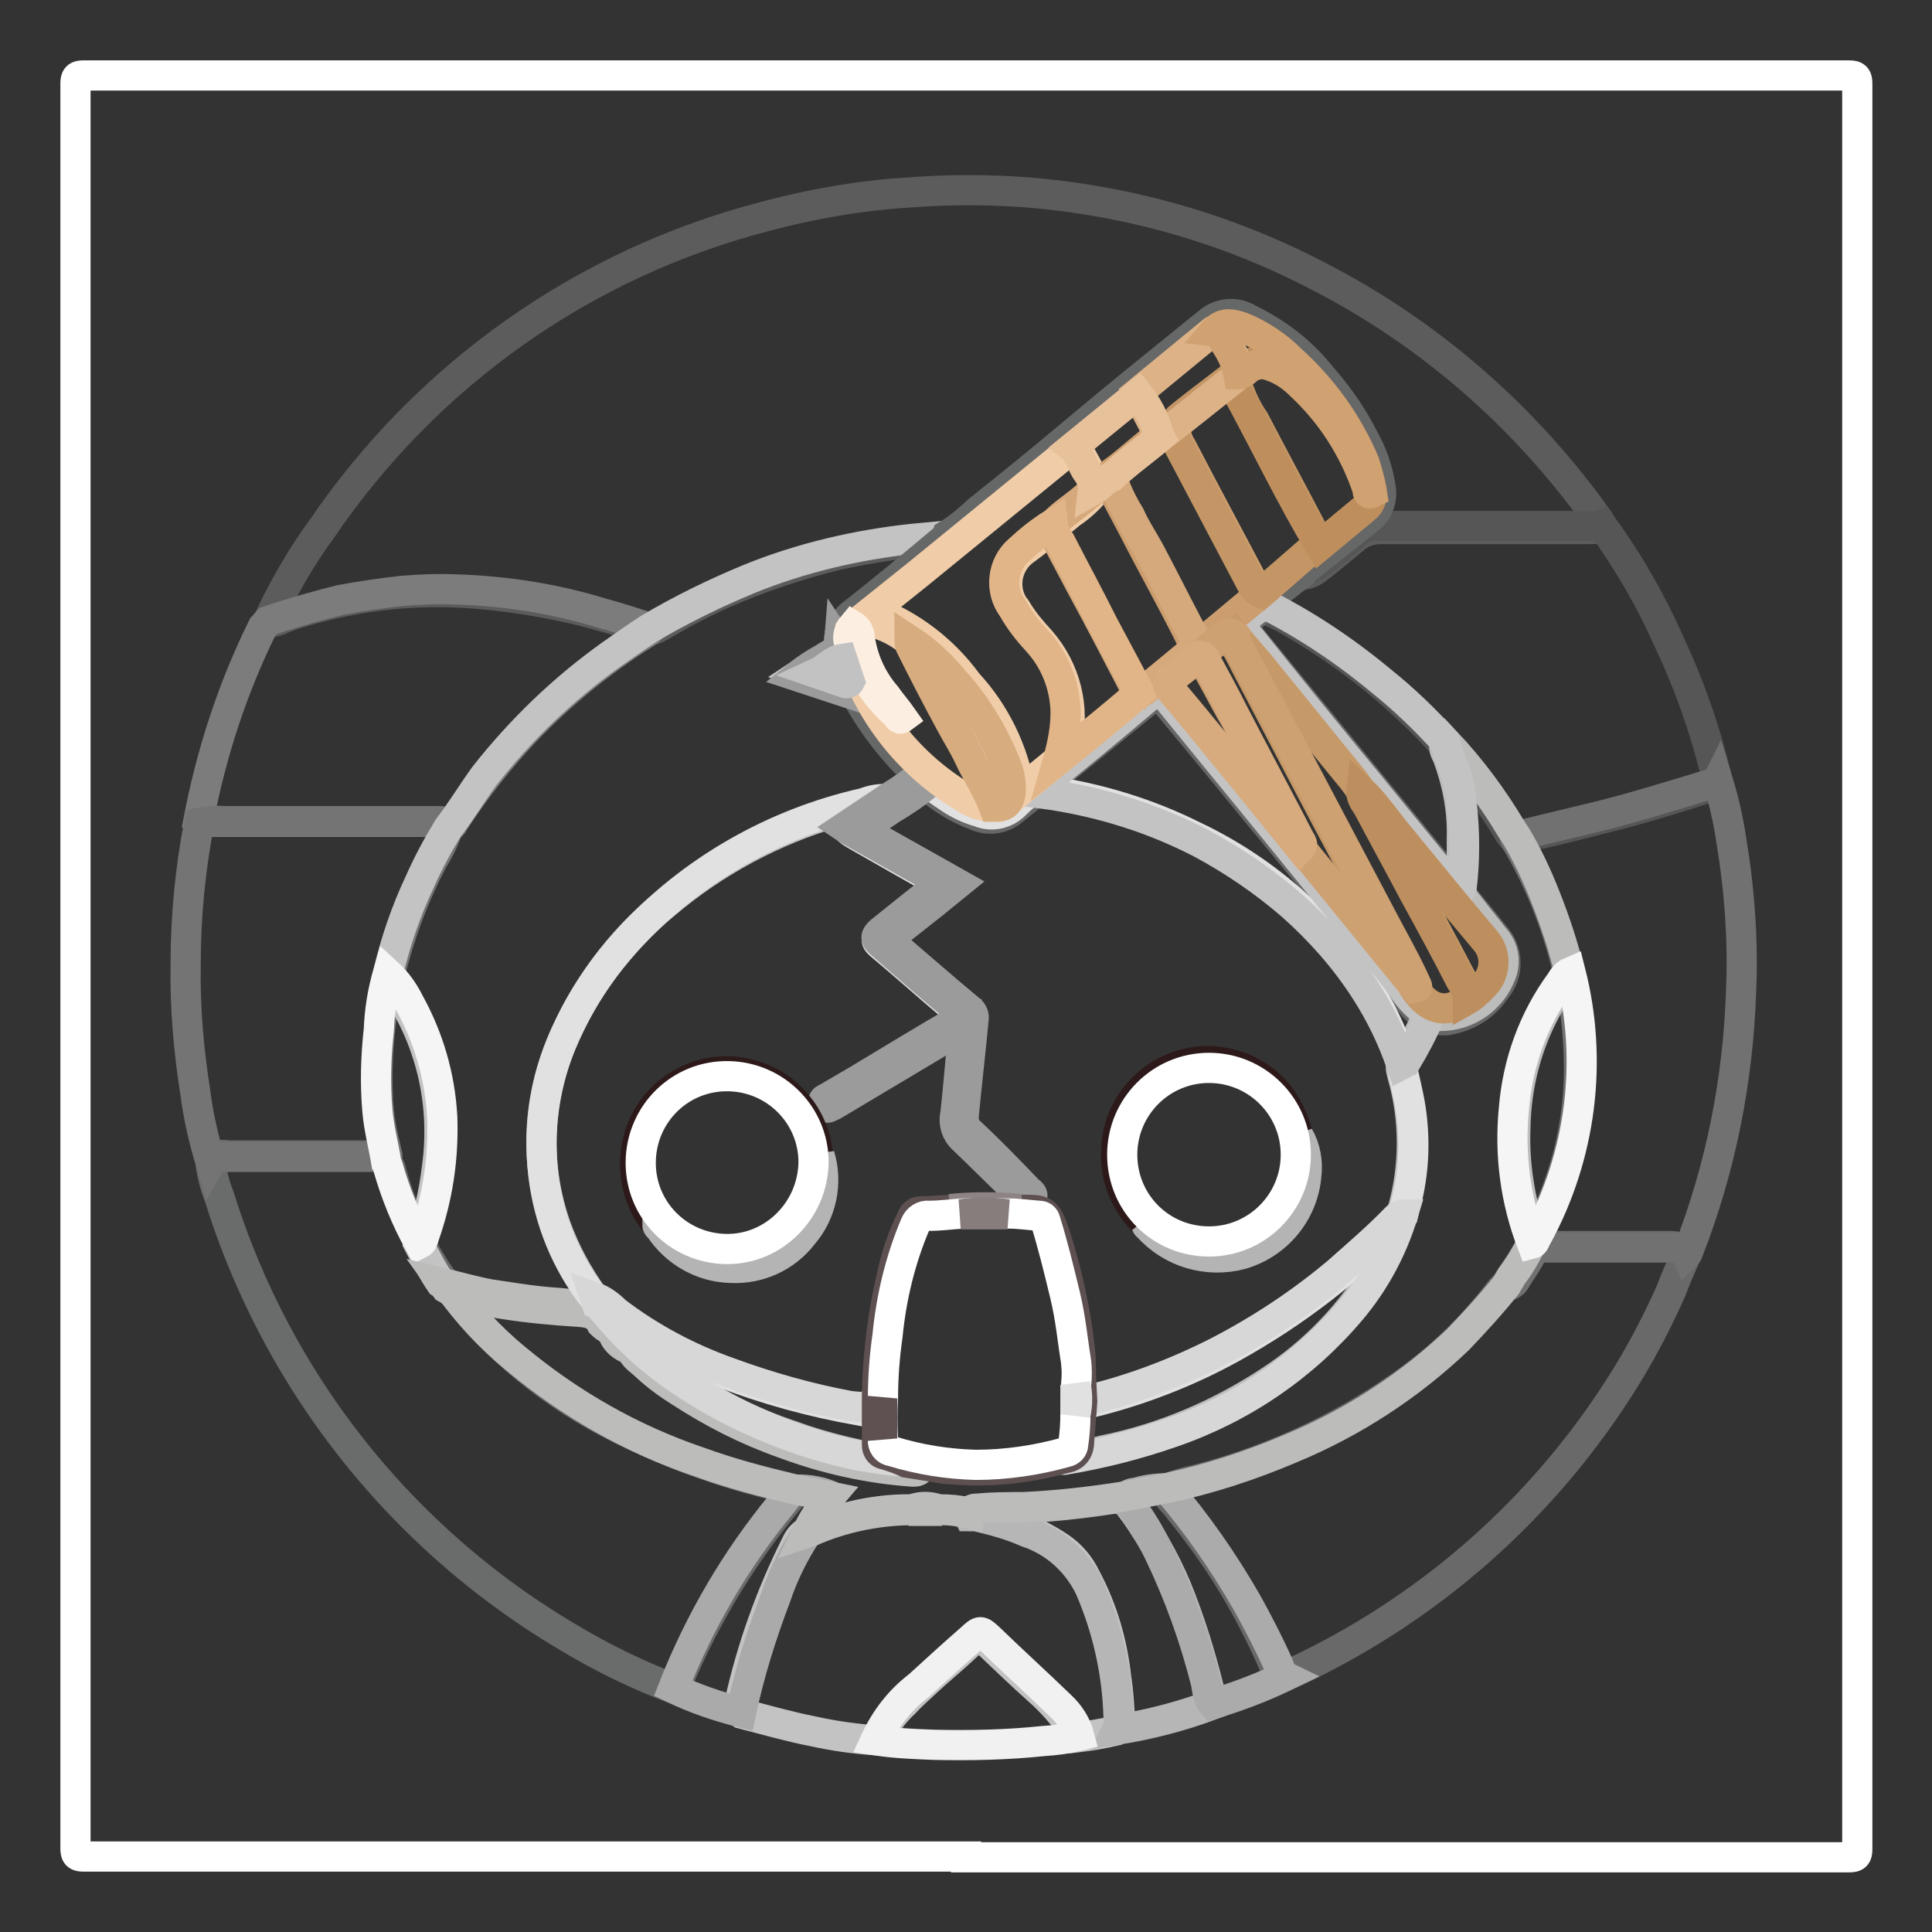 <?xml version="1.0" encoding="utf-8"?>
<!-- Svg Vector Icons : http://www.onlinewebfonts.com/icon -->
<!DOCTYPE svg PUBLIC "-//W3C//DTD SVG 1.1//EN" "http://www.w3.org/Graphics/SVG/1.1/DTD/svg11.dtd">
<svg version="1.1" xmlns="http://www.w3.org/2000/svg" xmlns:xlink="http://www.w3.org/1999/xlink" x="0px" y="0px" viewBox="0 0 256 256" enable-background="new 0 0 256 256" xml:space="preserve">
<rect x="0" y="0" width="256" height="256" fill="#333333" stroke="none"/>
<g> <path stroke-width="4" fill-opacity="0" stroke="#ffffff"  d="M128,246H11.1c-0.9,0-1.1-0.2-1.1-1.1V11.1c0-0.9,0.2-1.1,1.1-1.1h233.9c0.9,0,1.1,0.2,1.1,1.1v233.9 c0,0.9-0.2,1.1-1.1,1.1H128z"/> <path stroke-width="4" fill-opacity="0" stroke="#5c5c5c"  d="M35.5,82.3c2-4.3,4.4-8.5,7.2-12.3c13.9-20.4,34.7-35.1,58.6-41.3c6.3-1.7,12.7-2.8,19.2-3.2 c5.2-0.4,10.5-0.4,15.7,0c13.4,1.1,26.4,4.8,38.3,11c14.9,7.6,27.7,18.8,37.4,32.5c0.1,0.2,0.2,0.3,0.3,0.5c-0.3,0.6-1,0.6-1.5,0.6 H183c-1.3,0-2.6,0.4-3.6,1.3c-1.6,1.3-3.2,2.7-4.8,3.9c-0.5,0.4-1,0.7-1.6,0.8c-0.8-0.3-0.3-0.6,0-0.9c0.7-0.7,1.6-1.3,2.4-2 c1.8-1.5,3.6-3,5.4-4.4c1.5-1,2.2-2.9,1.8-4.6c-0.8-3.8-2.4-7.3-4.8-10.4c-2.4-3.4-5.2-6.4-8.6-8.9c-1.4-1-2.9-1.8-4.5-2.4 c-1.5-0.6-3.1-0.3-4.3,0.8c-11,9-22.1,18-33.1,26.9c-0.5,0.6-1.2,1-1.9,1.2c-4.8,0.4-9.6,1.1-14.3,2.1c-5.3,1.3-10.4,3-15.4,5.2 c-2.9,1.3-5.7,2.8-8.4,4.4c-0.4,0.2-0.8,0.4-1.2,0.4c-2-0.4-3.9-1.2-5.8-1.7c-5.5-1.6-11.1-2.6-16.8-3.1C55.6,78,47.8,78.8,40.3,81 c-1.1,0.3-2.3,0.7-3.4,1.2C36.5,82.3,36,82.6,35.5,82.3L35.5,82.3z"/> <path stroke-width="4" fill-opacity="0" stroke="#6a6b6b"  d="M89.1,223.7c-4.7-1.8-9.2-4-13.4-6.5c-15.4-9-28.2-21.8-37.2-37.2c-3.9-6.7-7.1-13.9-9.4-21.3 c-0.6-1.5-1-3-1.2-4.6c0-0.6,0.4-0.9,0.9-1c0.5-0.1,0.9-0.1,1.4,0h18.5c0.9-0.2,1.7,0.1,2.4,0.7c0.4,0.4,0.7,1,0.8,1.6 c0.9,3.3,2.2,6.4,3.8,9.4c1,1.8,2,3.5,3.2,5.1c0.2,0.3,0.4,0.5,0.6,0.8c6,7.9,13.8,14.3,22.8,18.7c6.9,3.4,14.1,6,21.6,7.7 c0.4,0,0.8,0.2,1.1,0.5c0.1,0.5-0.2,0.7-0.4,1c-6.1,7.3-11.1,15.5-14.8,24.3C89.7,223.1,89.6,223.6,89.1,223.7z"/> <path stroke-width="4" fill-opacity="0" stroke="#696969"  d="M223.4,166.3c-0.7,1.6-1.4,3.2-2,4.8c-1.7,3.8-3.6,7.5-5.8,11.1c-10.8,17.6-26.6,31.5-45.5,40 c-0.7,0-0.8-0.5-1-0.9c-2-4.7-4.4-9.3-7.2-13.6c-1.9-2.9-4-5.7-6.2-8.4c-0.5-0.6-1.2-1.1-1.2-2c1.4-0.6,2.8-1,4.3-1.3 c10.3-2.7,20-7.3,28.5-13.6c4.3-3.2,8.1-7,11.3-11.2c0.3-0.4,0.7-0.8,1.2-1.1c1-0.9,1.8-2,2.4-3.2c0.6-1.2,1.7-1.9,3-1.8h15.8 c0.5,0,1.1,0,1.6,0.2C223.1,165.3,223.5,165.6,223.4,166.3z"/> <path stroke-width="4" fill-opacity="0" stroke="#565657"  d="M172.6,75.8c1.4-0.6,2.7-1.4,3.8-2.4c1.2-0.9,2.4-1.9,3.5-2.9c0.7-0.6,1.5-0.8,2.4-0.8h28.3 c0.5,0.1,1.1,0,1.6-0.2c3.5,4.8,6.5,10,8.9,15.4c2.7,5.7,4.8,11.7,6.3,17.8c0,0.3,0,0.5,0.1,0.8c0,0.8-0.7,0.7-1.2,0.9 c-4.4,1.4-8.8,2.8-13.3,3.9c-4,1-8,2.1-12,2.8c-0.6,0-0.9-0.5-1.2-1c-2.2-3.7-4.8-7.1-7.6-10.4c-0.3-0.4-0.7-0.7-1-1.1 c-6.1-6.7-13.3-12.4-21.2-16.8c-0.9-0.5-2-0.7-2.7-1.7v-0.2c1.4-1.5,3-2.9,4.8-4C172.3,75.9,172.5,75.8,172.6,75.8L172.6,75.8z"/> <path stroke-width="4" fill-opacity="0" stroke="#717171"  d="M200.9,110.8l8.7-2.1c5.7-1.3,11.4-3.1,17-4.8c0.4,0,0.8-0.1,1-0.5c0.8,2.6,1.4,5.2,1.8,7.9 c1.1,6.6,1.6,13.4,1.3,20.1c-0.4,11.8-2.7,23.4-7,34.4c-0.1,0.1-0.1,0.3-0.2,0.4c-0.4-0.9-1.1-0.9-1.9-0.9h-16.6 c-1-0.1-2,0.5-2.4,1.5c-0.6,1-1.3,2-1.9,3c-0.2,0.3-0.6,0.5-0.9,0.6c-0.2-0.5,0.2-0.9,0.4-1.2c1-1.5,2-3,2.8-4.5 c4.3-7.5,6.5-16,6.2-24.6c-0.1-3.6-0.5-7.2-1.3-10.8c-1.4-6.1-3.6-11.9-6.7-17.3C200.9,111.5,200.6,111.2,200.9,110.8z"/> <path stroke-width="4" fill-opacity="0" stroke="#7c7c7d"  d="M35.5,82.3c3.2-1.1,6.4-2,9.6-2.8c2.7-0.5,5.4-0.9,8.1-1.2c2.4-0.2,4.8-0.3,7.2-0.2 c6.5,0.2,13,1.2,19.2,3.1c2.2,0.6,4.4,1.3,6.5,2c0,0.5-0.4,0.6-0.7,0.8c-5.7,3.6-11,7.9-15.7,12.8c-3.5,3.7-6.6,7.6-9.4,11.9 c-0.3,0.4-0.5,1.3-1.4,0.6c-0.5-0.3-1.1-0.4-1.7-0.4H27.2c-0.3,0.1-0.6,0-0.9-0.2c1.7-8.9,4.5-17.5,8.5-25.6 C35,82.9,35.2,82.6,35.5,82.3L35.5,82.3z"/> <path stroke-width="4" fill-opacity="0" stroke="#747474"  d="M26.4,109c1-0.2,2-0.3,3.1-0.2H58c0.7,0,1.3,0,1.4,0.9c-0.5,1.5-1.2,2.9-2,4.2c-2.6,4.9-4.5,10.1-5.8,15.4 c-1.3,5.5-1.8,11.1-1.5,16.6c0.1,2.1,0.5,4.2,1,6.2c0.1,0.6,0.5,1.3,0,1.9c-0.6-0.5-1.3-0.8-2.1-0.7H29.6c-0.7,0-1.3,0-1.7,0.7 c-0.9-3-1.6-6-2-9.1c-0.9-5.7-1.4-11.4-1.3-17.1C24.6,121.5,25.2,115.2,26.4,109z"/> <path stroke-width="4" fill-opacity="0" stroke="#c3c3c3"  d="M116,230.6c-2.8-0.2-5.6-0.6-8.3-1.2c-3.1-0.6-6.2-1.5-9.3-2.3c-0.1-0.1-0.3-0.1-0.4-0.2 c-0.3-0.4-0.1-0.9,0-1.3c1.6-7.2,4.1-14.2,7.4-20.8c0.3-0.7,0.7-1.3,1.3-1.7c4.3-2,9-3.1,13.7-3.1h4.1c1.3,0,2.5,0.1,3.8,0.4 c4.3,0.7,8.5,2.2,12.1,4.6c1.5,1,2.7,2.4,3.5,4.1c2.2,4.1,3.5,8.6,4,13.2c0.3,1.9,0.4,3.7,0.5,5.6c0,0.5,0,1.1-0.5,1.4 c-1.7,0.4-3.4,0.7-5.1,0.9c-1.2-2.1-2.8-4-4.6-5.7c-2.7-2.4-5.2-4.8-7.7-7.2c-0.3-0.4-0.9-0.5-1.3-0.3c-0.1,0.1-0.2,0.2-0.3,0.3 c-1.6,1.6-3.4,3.1-5.1,4.6c-1.7,1.6-2.7,2.4-3.9,3.7c-1.4,1.3-2.6,2.9-3.5,4.6C116.4,230.4,116.2,230.5,116,230.6z"/> <path stroke-width="4" fill-opacity="0" stroke="#b6b6b6"  d="M148,229.2c0.3-0.6,0.3-1.3,0.2-2c-0.2-5.8-1.5-11.5-3.8-16.8c-1.7-3.5-4.7-6.2-8.4-7.4 c-2-0.9-4.2-1.5-6.3-2c-0.4-0.1-0.8-0.1-1.3-0.1c-0.3-0.6,0.2-0.8,0.6-0.9c0.3-0.1,0.7-0.1,1,0c5.9,0,11.7-0.5,17.5-1.4 c0.3,0,0.7,0,1,0c0.9,0.3,1.3,1.2,1.9,1.9c2.5,3.6,4.6,7.4,6.1,11.4c1.7,4.4,3,8.9,4.1,13.5c0,0.2,0,0.3,0,0.5 C156.6,227.4,152.4,228.5,148,229.2L148,229.2z"/> <path stroke-width="4" fill-opacity="0" stroke="#f1f1f1"  d="M116,230.6c1.3-2.8,3.2-5.3,5.7-7.2c2.3-2.1,4.6-4.2,7-6.3c1.2-1.1,1.2-1.1,2.4,0c3.1,3,6.3,5.9,9.4,8.9 c1.2,1.1,2.1,2.5,2.5,4c-1.6,0.4-3.2,0.6-4.8,0.7c-4.7,0.5-9.5,0.6-14.3,0.5C121.3,231.1,118.6,231,116,230.6L116,230.6z"/> <path stroke-width="4" fill-opacity="0" stroke="#ababab"  d="M160.7,225.8c-0.7-0.8-0.7-1.8-0.9-2.8c-1.5-6-3.6-11.8-6.3-17.4c-1.1-2.3-2.4-4.5-4-6.5 c-0.2-0.2-0.3-0.5-0.4-0.7c0.4-0.4,0.9-0.6,1.4-0.6c1.3-0.4,2.7-0.6,4.1-0.6c4,4.7,7.5,9.7,10.6,15.1c1.5,2.7,2.9,5.4,4.2,8.3 c0.2,0.5,0.3,1.2,0.9,1.5C167.2,223.6,164,224.8,160.7,225.8z"/> <path stroke-width="4" fill-opacity="0" stroke="#aaaaaa"  d="M106.9,203.2c-1.7,2.6-3.1,5.4-4.1,8.4c-1.9,5-3.5,10.1-4.6,15.3c-3.1-0.8-6.1-1.8-9-3.2 c3.5-8.9,8.3-17.1,14.4-24.5l1.4-1.8c1.6-0.1,3.3,0.1,4.8,0.7c0.5,0.1,0.3,0.6,0,0.8C108.8,200.4,108,201.9,106.9,203.2z"/> <path stroke-width="4" fill-opacity="0" stroke="#c3c3c3"  d="M51.4,129c1-4.2,2.4-8.3,4.2-12.1c1.1-2.5,2.4-4.9,3.8-7.2c1.7-2.2,3.2-4.7,4.8-6.9 c4.8-6.1,10.4-11.5,16.7-16c1.7-1.2,3.4-2.4,5.1-3.5c4.2-2.5,8.7-4.7,13.3-6.6c6.9-2.8,14.2-4.5,21.6-5.3l4.3-0.4 c0.1,0.7-0.5,1-0.9,1.3c-3.8,3.1-7.5,6.3-11.4,9.2c-1.2,0.9-1.8,2.3-1.7,3.7c0,0.7-0.5,1.1-1,1.4c-1.3,0.9-2.7,1.7-4.2,2.7 c2.4,1,5,1.6,7.2,2.6c0.4,0.3,0.7,0.7,0.9,1.2c1.4,2.4,3.1,4.6,4.9,6.7c1,0.9,2,2,2.8,3.1c0,0.3-0.2,0.5-0.4,0.7 c-1.2,1-2.5,1.8-3.9,2.4c-2.3,0.3-4.5,0.8-6.7,1.6c-8.3,2.4-16.1,6.6-22.7,12.2c-6.1,5-10.8,11.4-13.8,18.7 c-3.2,7.7-3.4,16.2-0.6,24.1c1.2,3.3,2.9,6.4,4.9,9.2c0.2,0.4,0.6,0.7,0,1.2c-1.3,0.3-2.6,0.3-3.8,0c-4.9-0.3-9.7-1-14.4-2.2 c-0.7-0.1-1.4-0.4-2-0.8c-1.1-1.6-2-3.4-2.9-5.1c1.2-3.3,2-6.8,2.4-10.2c1.2-8.6-0.9-17.3-5.9-24.3C51.9,129.8,51.6,129.4,51.4,129 L51.4,129z"/> <path stroke-width="4" fill-opacity="0" stroke="#666767"  d="M111.2,85.2c-0.1-1.6,0.7-3.2,2.1-4.1c3.9-3.1,7.8-6.3,11.6-9.5c0.2-0.2,0.5-0.4,0.6-0.7 c1.5-0.9,2.9-2.1,4.2-3.3c4-3.2,8.1-6.5,12-9.8c3.6-3,7.2-6,10.8-8.9l7.9-6.4c1.5-1.1,3.5-1.2,5.1-0.2c3.7,1.8,7,4.3,9.6,7.6 c2.2,2.5,4.1,5.2,5.6,8.2c1.2,2.1,2,4.5,2.3,6.9c0.1,1.5-0.5,2.9-1.7,3.8l-8.3,6.6c-0.1,0.1-0.3,0.3-0.4,0.5 c-1.8,1.3-3.5,2.7-5.1,4.2c-0.6,0.7-1.3,1.4-2.1,1.9c-0.7,0.5-0.8,1-0.2,1.8c5.7,7,11.4,13.9,17.1,20.9c3.8,4.6,7.5,9.2,11.3,13.8 c1.5,1.8,3,3.6,4.4,5.4c1.9,2,2,5.1,0.2,7.2c-1.5,2.3-3.9,3.7-6.6,4.1c-0.7,0-1.5-0.1-2.1-0.3c-1.9-0.6-2.8-2.4-3.9-3.8 c-2.3-3-4.6-5.8-7-8.7c-3.9-4.8-7.8-9.6-11.8-14.4c-3.9-4.8-8.3-10.1-12.6-15.3c-0.7-0.9-0.9-0.9-1.8-0.1 c-5.3,4.3-10.5,8.6-15.8,12.8c-0.7,0.7-1.6,1.3-2.4,2c-1.3,1.1-3.2,1.4-4.8,0.7c-2.4-0.9-4.6-2.2-6.5-3.9c-0.4-0.3-0.7-0.7-0.9-1.2 c-3.4-3.1-6.3-6.8-8.5-10.8c-0.7-0.4-0.8-1.2-1.1-1.9c-0.4-1-0.8-1.9-1-3C110.9,86.7,111.4,85.9,111.2,85.2L111.2,85.2z"/> <path stroke-width="4" fill-opacity="0" stroke="#bcbcbb"  d="M189.4,134.5c4.2,0.7,8.2-1.7,9.6-5.7c0.5-1.5,0.2-3.1-0.8-4.3c-1.6-2-3.2-4-4.8-6.1 c0.3-2.5,0.3-4.9,0.3-7.4c0.1-3.7-0.6-7.3-1.9-10.8c-0.3-0.6-0.7-1.2-0.2-1.9c3.3,3.5,6.2,7.4,8.7,11.6c0.2,0.3,0.4,0.6,0.6,0.9 c1.5,2.5,2.8,5.3,3.9,8.1c1.3,3.3,2.4,6.6,3.2,10c-1,1.5-2.1,3-3,4.6c-2.7,4.9-4.1,10.3-4.2,15.9c-0.2,4.8,0.6,9.7,2.1,14.2 c0.2,0.4,0.2,0.8,0,1.2c-0.7,1.5-1.6,3-2.6,4.3c-0.2,0.4-0.5,0.8-0.7,1.2c-2,2.5-4.2,4.9-6.4,7.2c-6.4,6.1-13.9,11-22.1,14.4 c-5.4,2.3-10.9,4.1-16.6,5.3l-5.6,1.1c-4.4,0.7-8.9,1.2-13.3,1.4c-2,0-4,0-6,0.2c-0.5,0-1,0-1.1,0.7c-1.2-0.3-2.4-0.5-3.7-0.5 c-1.4-0.3-2.9-0.3-4.4,0c-4.4,0.1-8.8,1-12.9,2.8l-0.6,0.2c0.8-1.7,1.9-3.4,3.1-4.8l-4.9-1c-4.2-1-8.4-2.1-12.5-3.6 c-8.9-3-17.1-7.7-24.3-13.7c-3.4-2.8-6.4-6-8.9-9.6c0.2-0.1,0.5-0.1,0.6,0c2.4,1.2,5,1.8,7.6,1.9c3.3,0.5,6.6,0.8,9.9,1 c0.7-0.1,1.3,0.2,1.8,0.7c0.8,1.1,2,1.7,2.6,2.9c0.1,0.3,0.3,0.5,0.5,0.6c2.4,1.5,4,3.9,6.4,5.4c2.4,1.5,4.8,3.1,7.2,4.4 c6.7,3.5,13.9,5.8,21.3,6.8l3,0.4c0.7,0.2,1.5-0.2,1.9-0.8c1,0,2,0.1,2.9,0.3c4.9,0.5,9.9,0.2,14.7-1h0.5c2,0,3.9-0.3,5.8-0.8 c8-1.6,15.5-4.8,22.3-9.3c5.8-3.8,10.7-8.9,14.2-14.9c1.4-2.3,2.5-4.8,3.2-7.5c1.7-5.9,1.7-12.2,0-18.1c-0.1-0.4-0.2-0.7-0.2-1.1 c0.9-1.9,2.2-3.7,3-5.6C188.7,135.3,188.8,134.7,189.4,134.5L189.4,134.5z"/> <path stroke-width="4" fill-opacity="0" stroke="#f6f5f5"  d="M51.4,129c1.2,1.1,2.1,2.4,2.8,3.8c2.6,4.7,4.1,9.8,4.4,15.2c0.2,5.4-0.6,10.7-2.4,15.8 c-0.1,0.4-0.2,0.8-0.6,1c-1.8-3.2-3.2-6.7-4.2-10.2c-0.1-0.2-0.1-0.4-0.2-0.5c-0.4-2.4-1-4.6-1.2-7c-0.3-3.5-0.2-7.1,0.2-10.7 C50.3,133.9,50.7,131.4,51.4,129z"/> <path stroke-width="4" fill-opacity="0" stroke="#bcbcbb"  d="M122,194.1c0,0.7-0.3,0.9-1,0.9c-5.9-0.4-11.7-1.7-17.3-3.8c-4.8-1.7-9.3-4-13.6-6.8 c-1.6-1-3.1-2.1-4.5-3.4c-0.7-0.7-1.7-1.2-2-2.3c0-0.3-0.6,0-0.8-0.2c-0.7-0.4-1.2-0.9-1.5-1.6c-0.1-0.4-0.3-0.7-0.7-0.8 c-0.3-0.2-0.6-0.4-0.9-0.7c-0.7-1.4-1.9-1.5-3.3-1.6c-3.2-0.2-6.4-0.5-9.6-1l-3.9-0.6c-1.3-0.3-2.6-0.8-3.8-1.5l-0.5-0.7 c2.1,0.5,4.2,1.1,6.3,1.5c2.8,0.4,5.6,0.9,8.5,1.1c1.9,0.1,3.8,0.5,5.7,0.5c0.5,0,0.7,0.3,1,0.6c6.6,7.6,15.1,13.3,24.7,16.5 c4.4,1.6,9,2.7,13.7,3.4h1.6C120.5,193.4,121.6,193.4,122,194.1L122,194.1z"/> <path stroke-width="4" fill-opacity="0" stroke="#c3c3c3"  d="M191.5,98.3c0.3,1.2,0.7,2.4,1.2,3.6c0.6,1.5,0.9,3.2,1,4.8c0.4,3.6,0.4,7.2,0,10.7c0,0.4-0.2,0.7-0.5,1 l-11.6-14.2c-5.7-6.9-11.3-13.8-16.8-20.7c-0.5-0.6-0.6-0.9,0-1.4c0.9-0.8,1.8-1.4,2.7-2.1c5.6,2.8,10.8,6.3,15.6,10.3 C186.1,92.7,188.9,95.4,191.5,98.3z"/> <path stroke-width="4" fill-opacity="0" stroke="#f6f5f5"  d="M203,164.8c-2.2-5.7-3-11.8-2.4-17.9c0.5-6.1,2.6-11.9,6.2-16.8c0.3-0.5,0.6-1,1.3-1.3 c3,11.8,1.4,24.3-4.4,35C203.4,164.2,203.4,164.7,203,164.8z"/> <path stroke-width="4" fill-opacity="0" stroke="#bcbcbb"  d="M120.4,200.2c1.4-0.7,3-0.7,4.4,0H120.4z"/> <path stroke-width="4" fill-opacity="0" stroke="#e2e1e1"  d="M185.7,141.1c0.4,1.9,0.9,3.8,1.2,5.7c0.6,3.9,0.5,7.9-0.4,11.8c-0.2,0.8-0.4,1.5-0.6,2.4 c-6.6,7-14.2,12.9-22.7,17.6c-5.8,3.2-12,5.6-18.4,7.2c-0.5,0.1-1.1,0.5-1.6,0c-0.3-2-0.5-3.9-0.6-5.9c-0.5-5-1.5-9.9-2.9-14.7 c-0.3-1-0.6-2-0.9-3c-0.1-1-1-1.7-2-1.6c-0.6,0-1.2,0-1.8-0.1c-3-0.2-6-0.2-9,0c-1.1,0.1-2.3,0.3-3.4,0.3c-0.8,0-1.6,0.5-1.8,1.3 c-1.2,2.5-2.1,5.2-2.7,7.9c-0.7,3.5-1.2,7.1-1.5,10.7c0,1.4,0,2.9-0.3,4.3v0.3c-0.4,2-0.4,2-2.4,1.6c-6.3-1.1-12.5-2.8-18.4-5.1 c-3.2-1.1-6.2-2.5-9.1-4.2c-2.7-1.7-5.3-3.6-7.7-5.6c-3.7-4.7-6-10.4-6.7-16.3c-0.8-6.8,0.4-13.6,3.4-19.7c2-4.2,4.7-8.1,7.8-11.5 c8.3-9.1,19.3-15.4,31.3-18.1c1-0.4,2.1-0.6,3.2-0.5c0,0.5-0.5,0.7-0.8,0.9c-1.2,0.8-2.4,1.6-3.6,2.4c-1.2,0.8-1.1,0.7,0,1.4 l7.2,4.1l3.2,1.8c1.1,0.6,1.1,0.9,0,1.7c-2.2,1.8-4.5,3.6-6.7,5.4c-1.1,0.9-1.1,1,0,1.9c3.1,2.6,6.1,5.3,9.2,7.9l0.4,0.3 c1,0.9,1,1.4-0.2,2.1l-10.5,6.4c-2,1.2-3.9,2.4-5.9,3.5c-0.3,0.2-0.8,0.3-0.8,0.9c0.5,0.2,0.9-0.2,1.3-0.4 c5.1-3.2,10.3-6.3,15.5-9.3c0.5-0.3,1-0.9,1.5-0.6s0.2,1.1,0.2,1.7c-0.2,2.9-0.7,5.8-0.8,8.7c0,0.1,0,0.2,0,0.3 c-0.6,1.9,0.3,3.9,1.9,4.8c2.2,1.8,4.1,4,6.2,6c0.3,0.3,0.5,0.7,1.1,0.7c0-0.6-0.4-0.8-0.7-1.1l-7.2-7.2c-0.8-0.7-1.1-1.8-0.9-2.9 c0.4-2.9,0.6-5.8,0.8-8.8c0.1-1,0.2-2,0.4-3c0.2-0.8-0.1-1.5-0.7-2c-3.2-2.8-6.4-5.5-9.6-8.3c-1-0.9-1-1.1,0-1.9 c2.4-2,4.8-3.8,7.2-5.8c0.6-0.5,0.7-0.7,0-1.2c-3.5-1.9-7-3.9-10.5-5.9c-1.2-0.7-1.3-1-0.1-1.7c2.4-1.7,5-3.2,7.4-4.8 c0.2-0.1,0.4-0.2,0.6-0.2c1,0.7,2.1,1.4,3.1,2.1c1.2,0.8,2.5,1.4,3.9,1.8c1.7,0.7,3.6,0.2,4.8-1.1c0.6-0.6,1.3-1.2,2-1.7 c0.8-0.2,1.6-0.2,2.4,0c6.7,1,13.2,3,19.2,6c9.9,4.7,18.2,12.2,23.9,21.6c1.3,2.3,2.4,4.7,3.3,7.2 C185.7,140.2,185.8,140.7,185.7,141.1L185.7,141.1z"/> <path stroke-width="4" fill-opacity="0" stroke="#d7d7d7"  d="M78.8,171.9c1.1,0.4,2,1.1,2.8,1.9c4.6,3.5,9.7,6.2,15.1,8.1c5.2,1.9,10.5,3.4,15.9,4.4 c0.8,0.1,1.6,0.1,2.4,0.3c0.8,0.2,1.1,0,1-0.9c-0.1-0.3,0-0.6,0.2-0.8c0.5,0.3,0.4,0.9,0.4,1.3v4.8c-0.1,0.6,0.3,1.1,0.9,1.3 l1.9,0.6c0.4,0.1,0.8,0.2,0.8,0.8c-4.3-0.3-8.4-1.1-12.5-2.4c-6.4-2-12.5-4.9-18-8.7c-3.8-2.6-7.2-5.8-10.1-9.4 c-0.2-0.2-0.3-0.3-0.5-0.4L78.8,171.9z"/> <path stroke-width="4" fill-opacity="0" stroke="#9b9b9b"  d="M122.9,103.9c-1.5,1.2-3.1,2.3-4.8,3.3c-1.3,0.9-2.6,1.7-4,2.7l12.8,7.2l-3.2,2.6c-1.8,1.4-3.6,2.9-5.5,4.3 c-0.5,0.4-0.6,0.6,0,1c3.4,2.9,6.8,5.9,10.3,8.8c0.4,0.3,0.6,0.8,0.5,1.3c-0.4,4.3-0.9,8.5-1.3,12.7c-0.1,0.8,0.2,1.7,0.8,2.2 c2.6,2.4,5.2,5.1,7.7,7.7c0.3,0.3,1,0.6,0.3,1.2s-0.8,0-1.1-0.4c-2.6-2.5-5.2-5.1-7.8-7.6c-0.9-0.8-1.3-2.1-1-3.3 c0.4-3.8,0.7-7.5,1.1-11.5l-4.8,2.9l-12.4,7.4c-0.5,0.1-0.9,0.8-1.3,0c-0.4-0.8,0.3-0.8,0.7-1.1l3.6-2.1c4.5-2.7,8.9-5.4,13.4-8 c0.9-0.6,0.8-0.9,0-1.4c-3.4-2.9-6.8-5.8-10.2-8.8c-0.7-0.6-0.8-0.9,0-1.6c2.4-1.9,4.8-3.9,7.2-5.7c0.7-0.6,0.8-0.8,0-1.3 c-3.8-2.1-7.6-4.3-11.4-6.4l-0.6-0.4l6-4c1.5-0.9,2.9-1.9,4.2-3C122.4,103.2,122.7,103.5,122.9,103.9z M111.2,85.2 c0.4,0.6,0,1.4,0.4,2.1c-0.9,0.5-1.8,1.1-2.6,1.8c1.1,0.5,2.3,0.9,3.6,1.2l0.9,1.9l-7.9-2.6c1.1-0.9,2.3-1.7,3.6-2.4 C110,86.6,111.1,86.5,111.2,85.2z"/> <path stroke-width="4" fill-opacity="0" stroke="#c3c3c3"  d="M185.7,141.1c-1.2-3.5-2.8-6.8-4.8-9.9c-2.7-4.2-6-7.9-9.7-11.2c-3.7-3.2-7.8-6-12.1-8.3 c-3.3-1.7-6.7-3.1-10.3-4.2c-3.2-1-6.4-1.7-9.6-2.2c-0.8-0.1-1.6-0.2-2.4-0.3c5.5-4.4,10.8-8.8,16.1-13.3c0.7-0.6,1-0.2,1.4,0.3 l6.5,8c6,7.3,12,14.7,18,22.1c2.4,2.9,4.8,5.7,7,8.7c0.9,1.5,2.2,2.8,3.7,3.7c-0.9,2.1-2,4.2-3.2,6.2 C186,140.8,185.9,141,185.7,141.1z"/> <path stroke-width="4" fill-opacity="0" stroke="#f0cda8"  d="M140.2,100.7l-5,4.1c-0.9-5.3-3.3-10.3-7-14.3c-3.2-4.4-7.6-7.7-12.6-9.6l6-4.8l20.1-16.4l0.4-0.2 c0.5,0,0.8,0.3,1,0.6l1.8,3.3c0.3,0.5,0.3,1.1,0.2,1.7c-0.9,1.1-2,2.1-3.2,2.9c-0.7,0.6-1.5,1.2-2.2,1.8c-1.3,1-2.4,2-3.8,3 c-2.5,1.7-3.2,5.1-1.5,7.6c0.1,0.1,0.2,0.2,0.3,0.4c0.9,1.5,2,2.8,3.2,4.1c3.3,3.8,4.6,8.9,3.4,13.7 C140.9,99.3,140.6,100,140.2,100.7z"/> <path stroke-width="4" fill-opacity="0" stroke="#cc9e6f"  d="M167.1,78.6l-7.2,6l-1.2,0.9c-0.5-0.3-0.9-0.8-1.1-1.3c-2.4-4.8-5-9.4-7.4-14.1l-2.7-5.1 c-0.3-0.5-0.5-1.1-0.5-1.7c0.1-0.4,0.3-0.7,0.7-0.9c2-1.5,3.8-3.2,5.8-4.7l1.5-1.2c0.2-0.2,0.5-0.4,0.8-0.2c-0.1,1,0.2,2.1,0.8,3 c3.1,6,6.3,11.9,9.4,17.8C166.4,77.7,166.9,78,167.1,78.6L167.1,78.6z"/> <path stroke-width="4" fill-opacity="0" stroke="#c49665"  d="M167.1,78.6c-0.6-0.2-1-0.7-1.3-1.3c-3.2-6.1-6.4-12.1-9.6-18.2c-0.5-0.9-1.3-1.8-0.5-2.9 c0.1-0.4,0.4-0.8,0.7-1c2-1.6,4.1-3.2,6.2-4.8c0.3-0.2,0.5-0.6,1-0.4c0.6,2,1.4,4,2.6,5.7c2.5,4.8,5.1,9.6,7.6,14.4 c0.3,0.6,1.2,1,0.9,1.9L167.1,78.6z"/> <path stroke-width="4" fill-opacity="0" stroke="#d5a97b"  d="M147.3,63.2c0.6,1.8,1.4,3.5,2.4,5.1c0.8,1.8,1.9,3.4,2.8,5.1c1.9,3.6,3.7,7.2,5.6,10.8 c0.2,0.5,0.8,0.7,0.8,1.3l-7.4,6.1c-0.1,0.1-0.3,0.1-0.4,0.2c-0.5-0.1-0.7-0.6-0.9-1c-2.2-4.2-4.4-8.5-6.7-12.7 c-1.2-2.3-2.4-4.5-3.6-6.8c-0.3-0.6-0.8-1.2-0.3-1.9c1.2-1.3,2.7-2.2,4.1-3.4c0.4-0.4,0.8-0.6,1.2-1 C145.4,64.2,146,63.2,147.3,63.2L147.3,63.2z"/> <path stroke-width="4" fill-opacity="0" stroke="#c69968"  d="M163.6,84.2c1.4,1.7,2.9,3.3,4.3,5.1c3.6,4.4,7.2,8.9,10.8,13.3c0.6,0.7,1.2,1.5,1.7,2.3 c3.6,6.4,6.9,12.9,10.3,19.2c1.2,2.2,2.3,4.4,3.5,6.6c0.3,0.5,0.6,1.1,0.2,1.7c-2.2,1.7-4.8,2-7.1-1.6c-0.5-1.6-1.2-3.1-2.1-4.5 c-1.9-3.5-3.7-7-5.6-10.6c-4.8-8.9-9.5-18-14.2-26.9c-0.6-1.1-1.1-2.3-1.8-3.3C163.5,85,163.3,84.5,163.6,84.2L163.6,84.2z"/> <path stroke-width="4" fill-opacity="0" stroke="#e1b587"  d="M139.5,69.4c0.1,0.9,0.5,1.7,1,2.4c1.9,3.7,3.8,7.2,5.7,11c1.6,3,3.2,6,4.8,9c-3.6,3.1-7.2,6-10.8,8.9 c0.6-2.1,1-4.2,1-6.4c-0.1-3.5-1.4-6.8-3.8-9.4c-1.2-1.3-2.3-2.7-3.2-4.3c-1.8-2.4-1.4-5.8,0.8-7.7 C136.4,71.6,137.9,70.4,139.5,69.4z"/> <path stroke-width="4" fill-opacity="0" stroke="#be8f5d"  d="M174.9,72.3c-3.8-6.4-7-13-10.5-19.5c-0.6-0.8-0.9-1.8-0.8-2.8c0.1-0.3,0.2-0.5,0.5-0.7 c1.5-1.8,4.2-2,6-0.5c0.1,0.1,0.2,0.2,0.3,0.3c3.4,2.6,6.2,5.9,8.3,9.6c1.2,1.8,2,3.9,2.6,6c0.1,0.2,0.2,0.4,0.4,0.5 c0.2,0.8-0.2,1.7-0.9,2.2L174.9,72.3z"/> <path stroke-width="4" fill-opacity="0" stroke="#cea172"  d="M163.6,84.2c0,0.8,0.4,1.3,0.7,1.9l6.7,12.6c4,7.6,8,15.1,12,22.7c1.5,2.9,3.2,5.8,4.6,8.9 c0.1,0.3,0.4,0.5-0.1,0.6l-15-18.4c-0.7-2-1.6-3.9-2.7-5.7c-2-3.8-3.9-7.5-6-11.3c-1.7-2.9-3.1-5.8-4.8-8.6 c0.9-0.8,1.9-1.7,2.9-2.4C162.4,84.1,162.9,83.6,163.6,84.2L163.6,84.2z"/> <path stroke-width="4" fill-opacity="0" stroke="#f0cda8"  d="M131.7,106.9c-1.4,0-2.8-0.4-3.9-1.2c-7.1-4.2-12.4-10.8-15-18.6c-0.2-0.5-0.3-1-0.2-1.6 c0.5,0,0.5,0.3,0.6,0.6c1.2,3.2,3.1,6,5.6,8.3c-2.1-2.3-3.8-5-4.8-7.9c-0.2-1.2-0.5-2.4-1-3.5c0.8-1,1.8-0.8,2.8-0.5 c1.7,0.5,3.3,1.3,4.6,2.4c2.4,4.1,4.4,8.4,6.7,12.5c1.4,2.6,2.8,5.3,4.2,8C131.6,105.8,132.1,106.2,131.7,106.9z"/> <path stroke-width="4" fill-opacity="0" stroke="#be8f5e"  d="M194.5,132.4c0-0.9-0.4-1.7-0.9-2.4c-2-3.9-4.1-7.8-6.2-11.6c-2-3.8-4.1-7.6-6.1-11.4 c-0.4-0.7-1-1.3-0.9-2.2c1.9,1.8,3.3,4,5,6c3.3,4,6.6,8.1,9.9,12c0.5,0.6,1,1.2,1.5,1.8c1.6,1.8,1.4,4.5-0.3,6.1 c0,0-0.1,0.1-0.1,0.1C195.8,131.4,195.2,132,194.5,132.4z"/> <path stroke-width="4" fill-opacity="0" stroke="#d7ab7d"  d="M159,86.9c0.6,0,0.7,0.5,0.9,0.9c1.2,2.2,2.4,4.4,3.5,6.6c2.9,5.6,5.9,11.2,8.8,16.8 c0.2,0.4,0.6,0.7,0.1,1.2l-7.2-8.9c-3.3-4-6.6-8.1-9.9-12c-0.6-0.7-0.6-1.1,0-1.6C156.6,88.9,157.8,87.9,159,86.9L159,86.9z"/> <path stroke-width="4" fill-opacity="0" stroke="#dcb286"  d="M164.1,49.6l-0.5,0.5l-7.8,6.2l-2.1,1.6c-0.6-0.3-0.6-1-0.8-1.5c-0.7-1.4-1.5-2.8-2.2-4.3l10.1-8.3 c0.5-0.3,0.8,0,1,0.4c0.9,1.3,1.6,2.7,2.3,4.2C164.4,48.8,164.4,49.3,164.1,49.6L164.1,49.6z"/> <path stroke-width="4" fill-opacity="0" stroke="#d7ac7e"  d="M131.7,106.9c-0.9-2.4-2.3-4.4-3.3-6.6c-0.7-1.5-1.6-2.9-2.4-4.4c-1.8-3.3-3.5-6.6-5.2-10 c-0.2-0.3-0.3-0.7-0.3-1.1c2.3,1.5,4.3,3.4,6.1,5.6c2.8,3.1,5,6.8,6.6,10.7c0.6,1.3,0.8,2.7,0.7,4.1 C133.6,106.5,133.2,106.9,131.7,106.9z"/> <path stroke-width="4" fill-opacity="0" stroke="#e7c19a"  d="M150.8,52.2c1.2,1.5,2.1,3.2,2.7,5.1c0,0.2,0.1,0.4,0.2,0.6c-2.1,1.8-4.4,3.4-6.4,5.3 c-1,0.4-1.6,1.3-2.5,1.8c0.1-0.9-0.2-1.7-0.7-2.4c-0.8-1-0.9-2.4-2-3.3L150.8,52.2z"/> <path stroke-width="4" fill-opacity="0" stroke="#d0a171"  d="M164.1,49.6c-0.3-1.6-1-3-1.9-4.3c-0.3-0.6-0.4-1.3-1.3-1.4c1.1-1.3,2.4-1,3.8-0.5c2.4,1,4.6,2.5,6.4,4.3 c4.2,3.8,7.5,8.4,9.7,13.6c0.4,1.3,0.8,2.7,1,4c-0.6,0.3-0.6-0.2-0.6-0.5c-1.8-5.3-4.8-10-8.9-13.8c-1.1-1.1-2.4-2-3.9-2.5 c-1.2-0.5-2.5-0.2-3.4,0.7C164.8,49.4,164.4,49.6,164.1,49.6L164.1,49.6z"/> <path stroke-width="4" fill-opacity="0" stroke="#fcefe1"  d="M113,82.9c0.5,0.3,0.9,0.9,0.9,1.5c0.4,2.9,1.6,5.6,3.5,7.8c0.7,1,1.5,1.9,2.2,2.9c-0.4,0.3-0.6,0-0.7-0.3 c-2.9-2.5-5-5.8-6.3-9.4C112.2,84.6,112.4,83.6,113,82.9z"/> <path stroke-width="4" fill-opacity="0" stroke="#c3c2c2"  d="M112.6,90.3c-0.1,0.2-0.4,0.3-0.6,0.2l-3.8-1.3c1.3-0.6,2.1-1.7,3.4-1.9L112.6,90.3z"/> <path stroke-width="4" fill-opacity="0" stroke="#d7d7d7"  d="M143.4,185.7c6.2-1.4,12.3-3.7,18-6.6c5.6-2.9,10.9-6.4,15.8-10.5c2.7-2.4,5.4-4.7,7.8-7.2 c0.2-0.2,0.5-0.5,0.9-0.5c-1.4,4.6-3.7,8.9-6.8,12.6c-6.3,7.5-14.5,13.1-23.8,16.3c-4.6,1.6-9.3,2.8-14.1,3.6 c-0.3,0.1-0.6,0-0.8-0.1c0,0,0-0.2,0.2-0.3c2.2-0.5,2.1-2.4,2.2-4C142.8,187.9,143,186.8,143.4,185.7L143.4,185.7z"/> <path stroke-width="4" fill-opacity="0" stroke="#5e5050"  d="M143.4,185.7c-0.1,1.7-0.3,3.5-0.4,5.2c0,1.2-0.5,2.1-1.8,2.3c-0.3,0.1-0.5,0.1-0.8,0.2 c-4.6,1.2-9.3,1.7-14,1.3c-1.5,0-2.9-0.4-4.4-0.6l-1.9-0.3c-1-0.5-2-0.8-3-1.1c-0.6-0.1-0.9-0.7-0.9-1.2v-6.4 c0.1-6,0.9-12,2.4-17.8c0.5-2,1.3-4,2.2-5.9c0.2-0.5,0.6-0.9,1.2-0.9c1.3,0,2.6-0.1,4-0.2c3.1-0.1,6.2,0,9.3,0c3.1,0,3.4,0,4.5,3.3 c1.7,5.3,2.9,10.8,3.4,16.4C143.2,181.8,143.3,183.8,143.4,185.7L143.4,185.7z"/> <path stroke-width="4" fill-opacity="0" stroke="#2d1919"  d="M87.1,162.3c-2.6-3-3.5-7.1-2.6-11c1.5-6.5,8.1-10.6,14.6-9c4.6,1.1,8.2,4.8,9.1,9.5c0,0.5,0.2,0.9,0.3,1.3 c1.3,6.6-4.8,13.4-11.6,13.4c-2.4,0.1-4.7-0.5-6.8-1.6C88.9,164.3,87.8,163.4,87.1,162.3z M151.8,162.1c-2.5-2.4-4-5.7-3.9-9.2 c-0.1-6.7,5.3-12.2,12-12.3c4.8,0,9.2,2.7,11.1,7.1c0.4,0.9,0.8,1.9,1,2.9c0.6,1.6,0.7,3.3,0.2,5c-1.1,5.2-5.4,9.2-10.7,9.8 C158,166,154.3,164.8,151.8,162.1L151.8,162.1z"/> <path stroke-width="4" fill-opacity="0" stroke="#b5b4b4"  d="M87.1,162.3c1.8,1.8,4.1,3.1,6.6,3.8c6.6,1.5,13.1-2.6,14.6-9.2c0.2-1,0.3-2,0.3-3.1v-0.7 c1.1,3.6,0.3,7.6-2.2,10.5c-2.3,3-5.9,4.6-9.6,4.4c-3.8-0.1-7.3-2.1-9.4-5.3C87.2,162.6,87.1,162.4,87.1,162.3z M151.8,162.1 c2.1,1.7,4.7,2.8,7.4,3.1c6.4,0.4,12-4.3,12.9-10.7c0.1-1.3,0.1-2.6,0-3.9c0.9,1.5,1.2,3.4,1,5.1c-0.4,4.9-3.8,9.1-8.6,10.5 c-4.5,1.2-9.3-0.2-12.4-3.7C152,162.5,151.9,162.3,151.8,162.1z"/> <path stroke-width="4" fill-opacity="0" stroke="#8d8384"  d="M135.2,160.2h-9.3C129,159.9,132.1,159.9,135.2,160.2z"/> <path stroke-width="4" fill-opacity="0" stroke="#ffffff"  d="M142.5,187.4c0,1.3-0.1,2.7-0.3,4c0,0.5-0.4,0.9-0.9,1c-3.9,1.1-8,1.7-12,1.7c-3.8-0.1-7.5-0.7-11.1-1.8 c-0.8-0.1-1.3-0.8-1.2-1.6c0,0,0-0.1,0-0.1c-0.1-1.8-0.1-3.5,0-5.3c0-2.8,0.2-5.5,0.6-8.3c0.5-5.1,1.7-10.1,3.7-14.8 c0.3-0.7,1-1.2,1.8-1.1c1.5,0,2.9-0.2,4.4-0.3c2.1-0.1,4.2-0.1,6.2,0c1.3,0,2.6,0.2,4,0.3c0.4,0,0.7,0.2,0.8,0.6 c1,3.2,1.8,6.5,2.6,9.8c0.8,3.3,1,6,1.5,9c0.1,1,0.1,1.9,0,2.9C142.6,184.7,142.6,186.1,142.5,187.4L142.5,187.4z"/> <path stroke-width="4" fill-opacity="0" stroke="#877d7d"  d="M133.5,160.9h-6.2C129.4,160.6,131.5,160.6,133.5,160.9z"/> <path stroke-width="4" fill-opacity="0" stroke="#5f5151"  d="M116.9,185.3v5.3C116.6,188.8,116.6,187,116.9,185.3z"/> <path stroke-width="4" fill-opacity="0" stroke="#e2e1e1"  d="M142.5,187.4v-3.9C142.8,184.7,142.8,186.1,142.5,187.4z"/> <path stroke-width="4" fill-opacity="0" stroke="#ffffff"  d="M96.2,165.5c-6.3-0.1-11.4-5.2-11.3-11.6c0.1-6.3,5.2-11.4,11.6-11.3c6.3,0.1,11.3,5.2,11.3,11.4 C107.7,160.4,102.5,165.6,96.2,165.5C96.2,165.5,96.2,165.5,96.2,165.5z M148.7,153c0-6.3,5.1-11.5,11.5-11.5 c6.3,0,11.5,5.1,11.5,11.5c0,0,0,0,0,0c0,6.3-5.1,11.5-11.5,11.5C153.8,164.5,148.7,159.4,148.7,153z"/></g>
</svg>